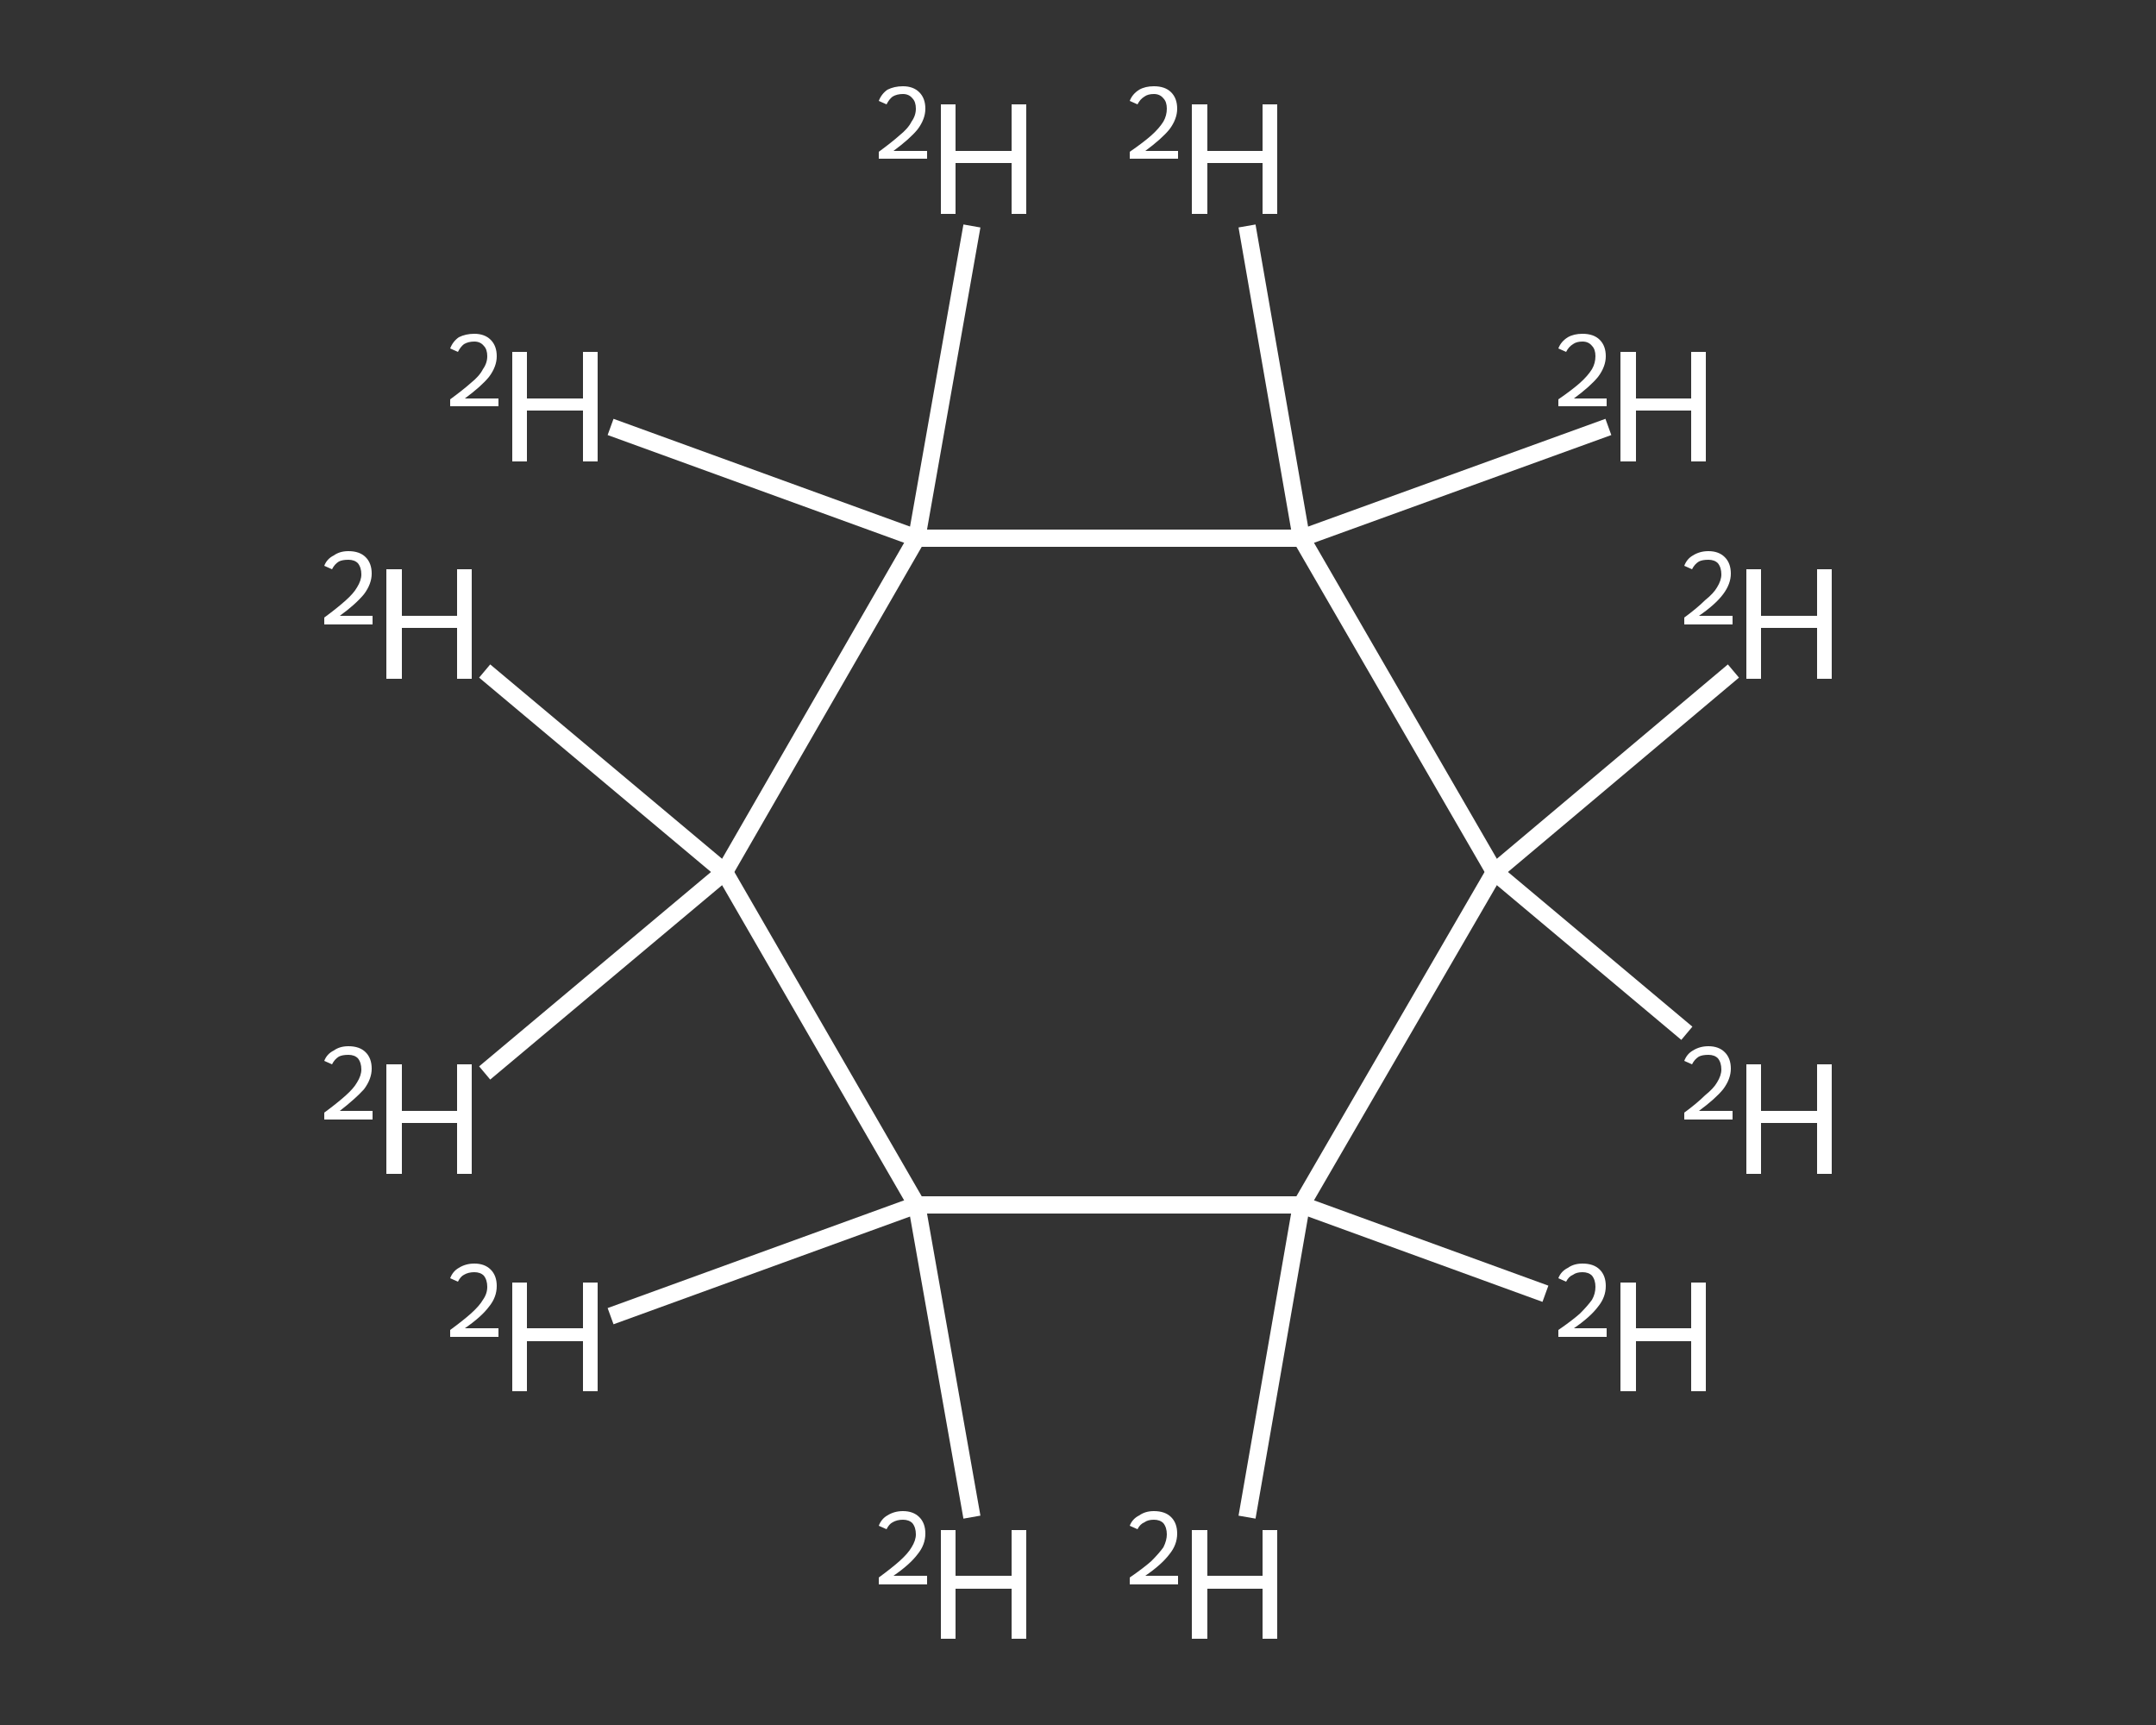 <?xml version='1.0' encoding='iso-8859-1'?>
<svg version='1.1' baseProfile='full'
              xmlns='http://www.w3.org/2000/svg'
                      xmlns:rdkit='http://www.rdkit.org/xml'
                      xmlns:xlink='http://www.w3.org/1999/xlink'
                  xml:space='preserve'
width='250px' height='200px' viewBox='0 0 250 200'>
<rect x="0" y="0" width="250" height="200" fill="#333333" stroke="none"/>
<!-- END OF HEADER -->
<rect style='opacity:1.0;fill:transparent;stroke:none' width='250.0' height='200.0' x='0.0' y='0.0'> </rect>
<path class='bond-0 atom-0 atom-1' d='M 201.0,77.8 L 173.3,101.1' style='fill:none;fill-rule:evenodd;stroke:#FFFFFF;stroke-width:2.0px;stroke-linecap:butt;stroke-linejoin:miter;stroke-opacity:1' />
<path class='bond-1 atom-1 atom-2' d='M 173.3,101.1 L 195.6,119.8' style='fill:none;fill-rule:evenodd;stroke:#FFFFFF;stroke-width:2.0px;stroke-linecap:butt;stroke-linejoin:miter;stroke-opacity:1' />
<path class='bond-2 atom-1 atom-3' d='M 173.3,101.1 L 150.9,139.7' style='fill:none;fill-rule:evenodd;stroke:#FFFFFF;stroke-width:2.0px;stroke-linecap:butt;stroke-linejoin:miter;stroke-opacity:1' />
<path class='bond-3 atom-3 atom-4' d='M 150.9,139.7 L 179.2,150.0' style='fill:none;fill-rule:evenodd;stroke:#FFFFFF;stroke-width:2.0px;stroke-linecap:butt;stroke-linejoin:miter;stroke-opacity:1' />
<path class='bond-4 atom-3 atom-5' d='M 150.9,139.7 L 144.6,175.9' style='fill:none;fill-rule:evenodd;stroke:#FFFFFF;stroke-width:2.0px;stroke-linecap:butt;stroke-linejoin:miter;stroke-opacity:1' />
<path class='bond-5 atom-3 atom-6' d='M 150.9,139.7 L 106.3,139.7' style='fill:none;fill-rule:evenodd;stroke:#FFFFFF;stroke-width:2.0px;stroke-linecap:butt;stroke-linejoin:miter;stroke-opacity:1' />
<path class='bond-6 atom-6 atom-7' d='M 106.3,139.7 L 112.7,175.9' style='fill:none;fill-rule:evenodd;stroke:#FFFFFF;stroke-width:2.0px;stroke-linecap:butt;stroke-linejoin:miter;stroke-opacity:1' />
<path class='bond-7 atom-6 atom-8' d='M 106.3,139.7 L 70.8,152.6' style='fill:none;fill-rule:evenodd;stroke:#FFFFFF;stroke-width:2.0px;stroke-linecap:butt;stroke-linejoin:miter;stroke-opacity:1' />
<path class='bond-8 atom-6 atom-9' d='M 106.3,139.7 L 84.0,101.1' style='fill:none;fill-rule:evenodd;stroke:#FFFFFF;stroke-width:2.0px;stroke-linecap:butt;stroke-linejoin:miter;stroke-opacity:1' />
<path class='bond-9 atom-9 atom-10' d='M 84.0,101.1 L 56.2,124.4' style='fill:none;fill-rule:evenodd;stroke:#FFFFFF;stroke-width:2.0px;stroke-linecap:butt;stroke-linejoin:miter;stroke-opacity:1' />
<path class='bond-10 atom-9 atom-11' d='M 84.0,101.1 L 56.2,77.8' style='fill:none;fill-rule:evenodd;stroke:#FFFFFF;stroke-width:2.0px;stroke-linecap:butt;stroke-linejoin:miter;stroke-opacity:1' />
<path class='bond-11 atom-9 atom-12' d='M 84.0,101.1 L 106.3,62.4' style='fill:none;fill-rule:evenodd;stroke:#FFFFFF;stroke-width:2.0px;stroke-linecap:butt;stroke-linejoin:miter;stroke-opacity:1' />
<path class='bond-12 atom-12 atom-13' d='M 106.3,62.4 L 70.8,49.5' style='fill:none;fill-rule:evenodd;stroke:#FFFFFF;stroke-width:2.0px;stroke-linecap:butt;stroke-linejoin:miter;stroke-opacity:1' />
<path class='bond-13 atom-12 atom-14' d='M 106.3,62.4 L 112.7,26.2' style='fill:none;fill-rule:evenodd;stroke:#FFFFFF;stroke-width:2.0px;stroke-linecap:butt;stroke-linejoin:miter;stroke-opacity:1' />
<path class='bond-14 atom-12 atom-15' d='M 106.3,62.4 L 150.9,62.4' style='fill:none;fill-rule:evenodd;stroke:#FFFFFF;stroke-width:2.0px;stroke-linecap:butt;stroke-linejoin:miter;stroke-opacity:1' />
<path class='bond-15 atom-15 atom-16' d='M 150.9,62.4 L 144.6,26.2' style='fill:none;fill-rule:evenodd;stroke:#FFFFFF;stroke-width:2.0px;stroke-linecap:butt;stroke-linejoin:miter;stroke-opacity:1' />
<path class='bond-16 atom-15 atom-17' d='M 150.9,62.4 L 186.5,49.5' style='fill:none;fill-rule:evenodd;stroke:#FFFFFF;stroke-width:2.0px;stroke-linecap:butt;stroke-linejoin:miter;stroke-opacity:1' />
<path class='bond-17 atom-15 atom-1' d='M 150.9,62.4 L 173.3,101.1' style='fill:none;fill-rule:evenodd;stroke:#FFFFFF;stroke-width:2.0px;stroke-linecap:butt;stroke-linejoin:miter;stroke-opacity:1' />
<path class='atom-0' d='M 195.3 65.6
Q 195.6 64.8, 196.3 64.4
Q 197.1 63.9, 198.1 63.9
Q 199.3 63.9, 200.0 64.6
Q 200.7 65.3, 200.7 66.5
Q 200.7 67.7, 199.8 68.9
Q 198.9 70.1, 197.0 71.4
L 200.9 71.4
L 200.9 72.4
L 195.3 72.4
L 195.3 71.6
Q 196.8 70.5, 197.7 69.6
Q 198.7 68.8, 199.1 68.1
Q 199.6 67.3, 199.6 66.6
Q 199.6 65.8, 199.2 65.3
Q 198.8 64.9, 198.1 64.9
Q 197.4 64.9, 197.0 65.1
Q 196.5 65.4, 196.2 66.0
L 195.3 65.6
' fill='#FFFFFF'/>
<path class='atom-0' d='M 202.5 66.0
L 204.2 66.0
L 204.2 71.4
L 210.7 71.4
L 210.7 66.0
L 212.4 66.0
L 212.4 78.7
L 210.7 78.7
L 210.7 72.8
L 204.2 72.8
L 204.2 78.7
L 202.5 78.7
L 202.5 66.0
' fill='#FFFFFF'/>
<path class='atom-2' d='M 195.3 123.0
Q 195.6 122.2, 196.3 121.8
Q 197.1 121.3, 198.1 121.3
Q 199.3 121.3, 200.0 122.0
Q 200.7 122.7, 200.7 123.9
Q 200.7 125.1, 199.8 126.3
Q 198.9 127.4, 197.0 128.8
L 200.9 128.8
L 200.9 129.8
L 195.3 129.8
L 195.3 129.0
Q 196.8 127.9, 197.7 127.0
Q 198.7 126.2, 199.1 125.5
Q 199.6 124.7, 199.6 124.0
Q 199.6 123.2, 199.2 122.7
Q 198.8 122.3, 198.1 122.3
Q 197.4 122.3, 197.0 122.5
Q 196.5 122.8, 196.2 123.4
L 195.3 123.0
' fill='#FFFFFF'/>
<path class='atom-2' d='M 202.5 123.4
L 204.2 123.4
L 204.2 128.8
L 210.7 128.8
L 210.7 123.4
L 212.4 123.4
L 212.4 136.1
L 210.7 136.1
L 210.7 130.2
L 204.2 130.2
L 204.2 136.1
L 202.5 136.1
L 202.5 123.4
' fill='#FFFFFF'/>
<path class='atom-4' d='M 180.7 148.2
Q 181.0 147.4, 181.8 147.0
Q 182.5 146.5, 183.5 146.5
Q 184.8 146.5, 185.5 147.2
Q 186.2 147.9, 186.2 149.1
Q 186.2 150.4, 185.3 151.5
Q 184.4 152.7, 182.5 154.0
L 186.3 154.0
L 186.3 155.0
L 180.7 155.0
L 180.7 154.2
Q 182.3 153.1, 183.2 152.3
Q 184.1 151.4, 184.6 150.7
Q 185.0 150.0, 185.0 149.2
Q 185.0 148.4, 184.6 147.9
Q 184.2 147.5, 183.5 147.5
Q 182.8 147.5, 182.4 147.8
Q 181.9 148.0, 181.6 148.6
L 180.7 148.2
' fill='#FFFFFF'/>
<path class='atom-4' d='M 187.9 148.7
L 189.7 148.7
L 189.7 154.0
L 196.1 154.0
L 196.1 148.7
L 197.8 148.7
L 197.8 161.3
L 196.1 161.3
L 196.1 155.5
L 189.7 155.5
L 189.7 161.3
L 187.9 161.3
L 187.9 148.7
' fill='#FFFFFF'/>
<path class='atom-5' d='M 131.0 176.9
Q 131.3 176.1, 132.1 175.7
Q 132.8 175.2, 133.8 175.2
Q 135.1 175.2, 135.8 175.9
Q 136.5 176.6, 136.5 177.8
Q 136.5 179.1, 135.6 180.2
Q 134.7 181.4, 132.8 182.7
L 136.6 182.7
L 136.6 183.7
L 131.0 183.7
L 131.0 182.9
Q 132.6 181.8, 133.5 181.0
Q 134.4 180.1, 134.9 179.4
Q 135.3 178.6, 135.3 177.9
Q 135.3 177.1, 134.9 176.6
Q 134.5 176.2, 133.8 176.2
Q 133.1 176.2, 132.7 176.5
Q 132.2 176.7, 131.9 177.3
L 131.0 176.9
' fill='#FFFFFF'/>
<path class='atom-5' d='M 138.2 177.4
L 140.0 177.4
L 140.0 182.7
L 146.4 182.7
L 146.4 177.4
L 148.1 177.4
L 148.1 190.0
L 146.4 190.0
L 146.4 184.2
L 140.0 184.2
L 140.0 190.0
L 138.2 190.0
L 138.2 177.4
' fill='#FFFFFF'/>
<path class='atom-7' d='M 101.9 176.9
Q 102.2 176.1, 102.9 175.7
Q 103.7 175.2, 104.7 175.2
Q 105.9 175.2, 106.6 175.9
Q 107.3 176.6, 107.3 177.8
Q 107.3 179.1, 106.4 180.2
Q 105.5 181.4, 103.6 182.7
L 107.5 182.7
L 107.5 183.7
L 101.9 183.7
L 101.9 182.9
Q 103.4 181.8, 104.3 181.0
Q 105.3 180.1, 105.7 179.4
Q 106.2 178.6, 106.2 177.9
Q 106.2 177.1, 105.8 176.6
Q 105.4 176.2, 104.7 176.2
Q 104.0 176.2, 103.5 176.5
Q 103.1 176.7, 102.8 177.3
L 101.9 176.9
' fill='#FFFFFF'/>
<path class='atom-7' d='M 109.1 177.4
L 110.8 177.4
L 110.8 182.7
L 117.3 182.7
L 117.3 177.4
L 119.0 177.4
L 119.0 190.0
L 117.3 190.0
L 117.3 184.2
L 110.8 184.2
L 110.8 190.0
L 109.1 190.0
L 109.1 177.4
' fill='#FFFFFF'/>
<path class='atom-8' d='M 52.2 148.2
Q 52.5 147.4, 53.2 147.0
Q 54.0 146.5, 55.0 146.5
Q 56.2 146.5, 56.9 147.2
Q 57.6 147.9, 57.6 149.1
Q 57.6 150.4, 56.7 151.5
Q 55.8 152.7, 53.9 154.0
L 57.8 154.0
L 57.8 155.0
L 52.2 155.0
L 52.2 154.2
Q 53.7 153.1, 54.6 152.3
Q 55.6 151.4, 56.0 150.7
Q 56.5 150.0, 56.5 149.2
Q 56.5 148.4, 56.1 147.9
Q 55.7 147.5, 55.0 147.5
Q 54.3 147.5, 53.8 147.8
Q 53.4 148.0, 53.1 148.6
L 52.2 148.2
' fill='#FFFFFF'/>
<path class='atom-8' d='M 59.4 148.7
L 61.1 148.7
L 61.1 154.0
L 67.6 154.0
L 67.6 148.7
L 69.3 148.7
L 69.3 161.3
L 67.6 161.3
L 67.6 155.5
L 61.1 155.5
L 61.1 161.3
L 59.4 161.3
L 59.4 148.7
' fill='#FFFFFF'/>
<path class='atom-10' d='M 37.6 123.0
Q 37.9 122.2, 38.7 121.8
Q 39.4 121.3, 40.4 121.3
Q 41.7 121.3, 42.4 122.0
Q 43.1 122.7, 43.1 123.9
Q 43.1 125.1, 42.2 126.3
Q 41.2 127.4, 39.4 128.8
L 43.2 128.8
L 43.2 129.8
L 37.6 129.8
L 37.6 129.0
Q 39.1 127.9, 40.1 127.0
Q 41.0 126.2, 41.4 125.5
Q 41.9 124.7, 41.9 124.0
Q 41.9 123.2, 41.5 122.7
Q 41.1 122.3, 40.4 122.3
Q 39.7 122.3, 39.3 122.5
Q 38.8 122.8, 38.5 123.4
L 37.6 123.0
' fill='#FFFFFF'/>
<path class='atom-10' d='M 44.8 123.4
L 46.6 123.4
L 46.6 128.8
L 53.0 128.8
L 53.0 123.4
L 54.7 123.4
L 54.7 136.1
L 53.0 136.1
L 53.0 130.2
L 46.6 130.2
L 46.6 136.1
L 44.8 136.1
L 44.8 123.4
' fill='#FFFFFF'/>
<path class='atom-11' d='M 37.6 65.6
Q 37.9 64.8, 38.7 64.4
Q 39.4 63.9, 40.4 63.9
Q 41.7 63.9, 42.4 64.6
Q 43.1 65.3, 43.1 66.5
Q 43.1 67.7, 42.2 68.9
Q 41.2 70.1, 39.4 71.4
L 43.2 71.4
L 43.2 72.4
L 37.6 72.4
L 37.6 71.6
Q 39.1 70.5, 40.1 69.6
Q 41.0 68.8, 41.4 68.1
Q 41.9 67.3, 41.9 66.6
Q 41.9 65.8, 41.5 65.3
Q 41.1 64.9, 40.4 64.9
Q 39.7 64.9, 39.3 65.1
Q 38.8 65.4, 38.5 66.0
L 37.6 65.6
' fill='#FFFFFF'/>
<path class='atom-11' d='M 44.8 66.0
L 46.6 66.0
L 46.6 71.4
L 53.0 71.4
L 53.0 66.0
L 54.7 66.0
L 54.7 78.7
L 53.0 78.7
L 53.0 72.8
L 46.6 72.8
L 46.6 78.7
L 44.8 78.7
L 44.8 66.0
' fill='#FFFFFF'/>
<path class='atom-13' d='M 52.2 40.4
Q 52.5 39.6, 53.2 39.1
Q 54.0 38.7, 55.0 38.7
Q 56.2 38.7, 56.9 39.4
Q 57.6 40.1, 57.6 41.3
Q 57.6 42.5, 56.7 43.7
Q 55.8 44.8, 53.9 46.2
L 57.8 46.2
L 57.8 47.1
L 52.2 47.1
L 52.2 46.3
Q 53.7 45.2, 54.6 44.4
Q 55.6 43.6, 56.0 42.8
Q 56.5 42.1, 56.5 41.3
Q 56.5 40.5, 56.1 40.1
Q 55.7 39.6, 55.0 39.6
Q 54.3 39.6, 53.8 39.9
Q 53.4 40.2, 53.1 40.8
L 52.2 40.4
' fill='#FFFFFF'/>
<path class='atom-13' d='M 59.4 40.8
L 61.1 40.8
L 61.1 46.2
L 67.6 46.2
L 67.6 40.8
L 69.3 40.8
L 69.3 53.5
L 67.6 53.5
L 67.6 47.6
L 61.1 47.6
L 61.1 53.5
L 59.4 53.5
L 59.4 40.8
' fill='#FFFFFF'/>
<path class='atom-14' d='M 101.9 11.7
Q 102.2 10.9, 102.9 10.4
Q 103.7 10.0, 104.7 10.0
Q 105.9 10.0, 106.6 10.7
Q 107.3 11.4, 107.3 12.6
Q 107.3 13.8, 106.4 15.0
Q 105.5 16.1, 103.6 17.5
L 107.5 17.5
L 107.5 18.4
L 101.9 18.4
L 101.9 17.6
Q 103.4 16.5, 104.3 15.7
Q 105.3 14.9, 105.7 14.1
Q 106.2 13.4, 106.2 12.6
Q 106.2 11.8, 105.8 11.4
Q 105.4 10.9, 104.7 10.9
Q 104.0 10.9, 103.5 11.2
Q 103.1 11.5, 102.8 12.1
L 101.9 11.7
' fill='#FFFFFF'/>
<path class='atom-14' d='M 109.1 12.1
L 110.8 12.1
L 110.8 17.5
L 117.3 17.5
L 117.3 12.1
L 119.0 12.1
L 119.0 24.8
L 117.3 24.8
L 117.3 18.9
L 110.8 18.9
L 110.8 24.8
L 109.1 24.8
L 109.1 12.1
' fill='#FFFFFF'/>
<path class='atom-16' d='M 131.0 11.7
Q 131.3 10.9, 132.1 10.4
Q 132.8 10.0, 133.8 10.0
Q 135.1 10.0, 135.8 10.7
Q 136.5 11.4, 136.5 12.6
Q 136.5 13.8, 135.6 15.0
Q 134.7 16.1, 132.8 17.5
L 136.6 17.5
L 136.6 18.4
L 131.0 18.4
L 131.0 17.6
Q 132.6 16.5, 133.5 15.7
Q 134.4 14.9, 134.9 14.1
Q 135.3 13.4, 135.3 12.6
Q 135.3 11.8, 134.9 11.4
Q 134.5 10.9, 133.8 10.9
Q 133.1 10.9, 132.7 11.2
Q 132.2 11.5, 131.9 12.1
L 131.0 11.7
' fill='#FFFFFF'/>
<path class='atom-16' d='M 138.2 12.1
L 140.0 12.1
L 140.0 17.5
L 146.4 17.5
L 146.4 12.1
L 148.1 12.1
L 148.1 24.8
L 146.4 24.8
L 146.4 18.9
L 140.0 18.9
L 140.0 24.8
L 138.2 24.8
L 138.2 12.1
' fill='#FFFFFF'/>
<path class='atom-17' d='M 180.7 40.4
Q 181.0 39.6, 181.8 39.1
Q 182.5 38.7, 183.5 38.7
Q 184.8 38.7, 185.5 39.4
Q 186.2 40.1, 186.2 41.3
Q 186.2 42.5, 185.3 43.7
Q 184.4 44.8, 182.5 46.2
L 186.3 46.2
L 186.3 47.1
L 180.7 47.1
L 180.7 46.3
Q 182.3 45.2, 183.2 44.4
Q 184.1 43.6, 184.6 42.8
Q 185.0 42.1, 185.0 41.3
Q 185.0 40.5, 184.6 40.1
Q 184.2 39.6, 183.5 39.6
Q 182.8 39.6, 182.4 39.9
Q 181.9 40.2, 181.6 40.8
L 180.7 40.4
' fill='#FFFFFF'/>
<path class='atom-17' d='M 187.9 40.8
L 189.7 40.8
L 189.7 46.2
L 196.1 46.2
L 196.1 40.8
L 197.8 40.8
L 197.8 53.5
L 196.1 53.5
L 196.1 47.6
L 189.7 47.6
L 189.7 53.5
L 187.9 53.5
L 187.9 40.8
' fill='#FFFFFF'/>
</svg>
